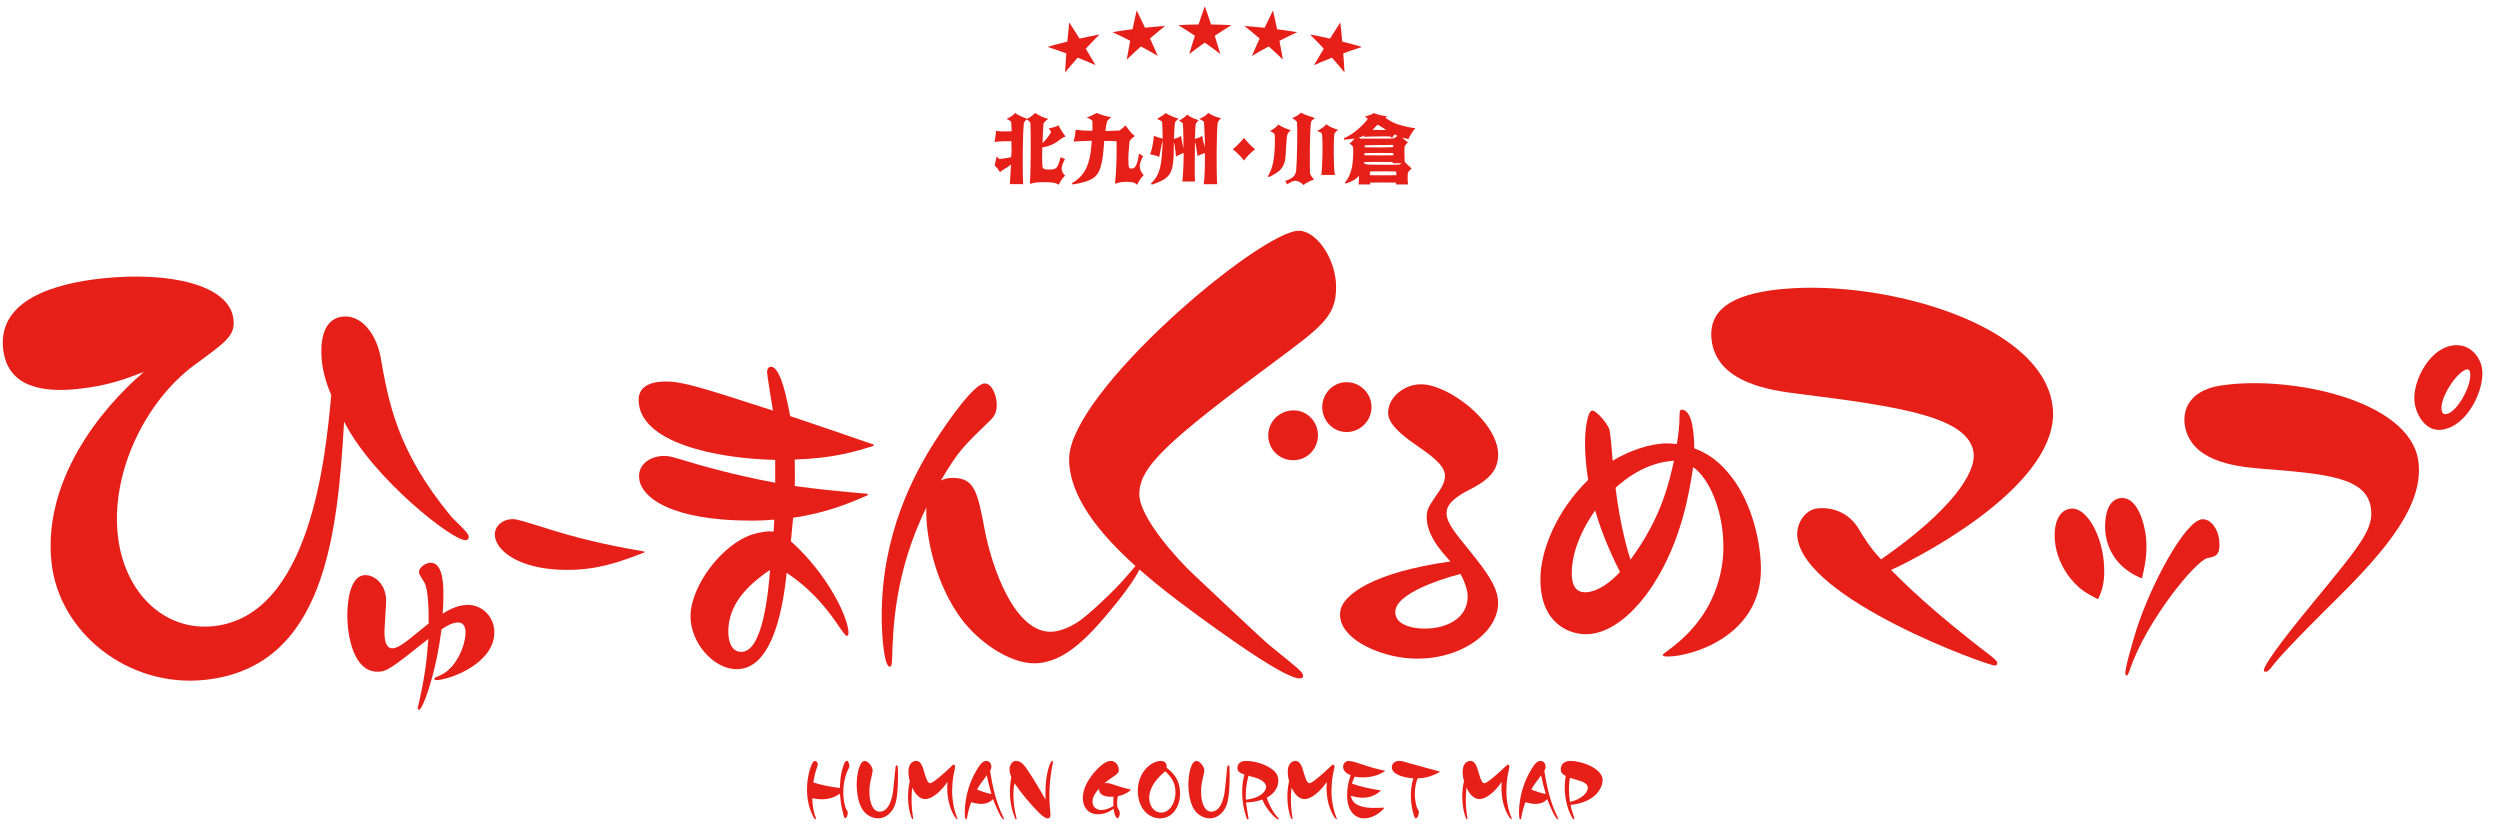 <svg width="123" height="41" viewBox="0 0 123 41" fill="none" xmlns="http://www.w3.org/2000/svg">
<g clip-path="url(#clip0_1503_3013)">
<path d="M41.66 37.435C41.594 37.435 41.538 37.553 41.516 37.616C41.338 38.083 41.328 38.586 41.325 38.767C40.879 38.721 40.443 38.632 40.016 38.497C40.056 38.221 40.131 37.938 40.2 37.737C40.226 37.659 40.236 37.636 40.236 37.609C40.236 37.498 40.144 37.435 40.095 37.435C39.934 37.435 39.705 38.139 39.705 38.842C39.705 39.329 39.806 39.815 40.042 40.233C40.079 40.295 40.085 40.309 40.121 40.309C40.131 40.309 40.144 40.299 40.144 40.276C40.144 40.253 40.138 40.233 40.118 40.18C40.039 39.97 39.974 39.671 39.964 39.273C40.121 39.306 40.272 39.325 40.433 39.325C40.653 39.325 40.974 39.293 41.328 39.046C41.342 39.266 41.371 39.638 41.502 40.111C41.529 40.213 41.542 40.253 41.588 40.253C41.643 40.253 41.709 40.124 41.709 39.996C41.709 39.931 41.699 39.911 41.647 39.832C41.548 39.687 41.489 39.279 41.489 38.967C41.489 38.599 41.571 38.155 41.742 37.833C41.791 37.734 41.794 37.728 41.794 37.688C41.794 37.639 41.748 37.425 41.66 37.425V37.435Z" fill="#E71F19"/>
<path d="M44.12 37.652C44.101 37.652 44.071 37.672 44.061 37.737C44.038 37.912 43.959 38.836 43.923 39.039C43.861 39.368 43.71 39.934 43.277 39.934C42.959 39.934 42.775 39.516 42.775 38.947C42.775 38.757 42.795 38.55 42.867 38.257C42.883 38.191 42.936 37.961 42.936 37.922C42.936 37.701 42.7 37.438 42.549 37.438C42.277 37.438 42.149 38.122 42.149 38.589C42.149 38.658 42.149 39.171 42.316 39.595C42.562 40.223 43.077 40.263 43.205 40.263C43.572 40.263 43.819 40 43.933 39.809C44.019 39.667 44.183 39.395 44.183 38.181C44.183 37.958 44.173 37.774 44.169 37.721C44.163 37.669 44.137 37.655 44.124 37.655L44.12 37.652Z" fill="#E71F19"/>
<path d="M46.85 38.869C46.85 38.622 46.87 38.379 46.915 38.126C46.925 38.066 46.994 37.751 46.994 37.731C46.994 37.688 46.965 37.619 46.932 37.619C46.889 37.619 46.866 37.645 46.633 37.866C46.535 37.961 45.908 38.533 45.77 38.533C45.675 38.533 45.597 38.441 45.465 37.964C45.419 37.79 45.321 37.435 45.078 37.435C44.999 37.435 44.694 37.471 44.694 37.984C44.694 38.139 44.717 38.28 44.76 38.425C44.688 38.754 44.675 39.049 44.675 39.197C44.675 39.812 44.849 40.312 44.908 40.312C44.921 40.312 44.931 40.299 44.931 40.276C44.931 40.269 44.911 40.144 44.901 40.078C44.881 39.94 44.849 39.681 44.849 39.332C44.849 39.168 44.858 38.915 44.881 38.744C45.003 39.033 45.236 39.316 45.515 39.316C45.862 39.316 46.305 38.931 46.617 38.467C46.61 38.536 46.604 38.629 46.604 38.763C46.604 39.756 47.033 40.312 47.096 40.312C47.106 40.312 47.112 40.305 47.112 40.295C47.112 40.286 47.109 40.279 47.086 40.22C46.988 39.98 46.843 39.5 46.843 38.869H46.85Z" fill="#E71F19"/>
<path d="M48.716 37.915C48.739 37.879 48.776 37.823 48.776 37.724C48.776 37.613 48.713 37.438 48.529 37.438C48.369 37.438 48.254 37.547 48.047 37.895C47.509 38.8 47.467 39.664 47.467 39.977C47.467 40.039 47.467 40.315 47.529 40.315C47.562 40.315 47.572 40.259 47.578 40.227C47.64 39.901 47.673 39.773 47.782 39.47C48.083 39.552 48.224 39.552 48.277 39.552C48.598 39.552 48.795 39.404 48.851 39.306C48.94 39.533 49.245 40.315 49.389 40.315C49.402 40.315 49.402 40.305 49.402 40.299C49.402 40.282 49.395 40.266 49.389 40.256C48.953 39.401 48.798 38.464 48.71 37.915H48.716ZM48.07 38.846C48.198 38.622 48.231 38.573 48.549 38.148C48.638 38.55 48.674 38.704 48.779 39.066C48.625 39.043 48.211 38.918 48.07 38.842V38.846Z" fill="#E71F19"/>
<path d="M51.777 37.435C51.672 37.435 51.436 38.053 51.436 38.98C51.436 39.118 51.436 39.257 51.439 39.339C51.144 38.809 50.681 38.05 50.491 37.79C50.36 37.613 50.212 37.435 49.986 37.435C49.776 37.435 49.668 37.678 49.668 37.846C49.668 38.014 49.727 38.162 49.756 38.231C49.73 38.369 49.688 38.632 49.688 38.954C49.688 39.526 49.819 39.954 49.927 40.223C49.953 40.289 49.963 40.319 49.989 40.319C50.009 40.319 50.016 40.299 50.016 40.279C50.016 40.266 50.012 40.253 50.002 40.21C49.924 39.875 49.858 39.513 49.858 39.092C49.858 38.993 49.861 38.767 49.917 38.533C50.18 38.941 50.705 39.589 51.151 40.016C51.364 40.223 51.479 40.266 51.554 40.266C51.63 40.266 51.685 40.207 51.685 40.088C51.685 40.039 51.659 39.796 51.656 39.74C51.643 39.599 51.63 39.404 51.63 39.142C51.63 38.655 51.682 38.139 51.761 37.734C51.767 37.695 51.807 37.52 51.807 37.481C51.807 37.471 51.807 37.445 51.784 37.445L51.777 37.435Z" fill="#E71F19"/>
<path d="M54.441 38.527C54.395 38.527 54.352 38.54 54.333 38.543C54.53 38.372 54.556 38.356 54.868 38.148C55.041 38.03 55.045 37.945 55.045 37.876C55.045 37.616 54.845 37.435 54.654 37.435C54.451 37.435 54.244 37.599 54.106 37.724C53.975 37.843 53.273 38.5 53.273 39.279C53.273 39.579 53.441 40.062 54.015 40.062C54.402 40.062 54.651 39.888 54.786 39.789C54.809 39.98 54.884 40.256 54.982 40.256C55.045 40.256 55.094 40.111 55.094 40.016C55.094 39.957 55.078 39.911 55.058 39.871C54.976 39.714 54.959 39.681 54.959 39.523C54.959 39.49 54.959 39.355 55.005 39.168C55.123 39.145 55.416 39.082 55.639 38.855V38.842C55.402 38.803 55.173 38.73 54.943 38.655C54.651 38.553 54.562 38.523 54.435 38.523L54.441 38.527ZM54.779 39.658C54.631 39.746 54.405 39.852 54.175 39.852C54.028 39.852 53.752 39.766 53.752 39.447C53.752 39.207 53.874 39.023 54.08 38.79C54.077 38.806 54.074 38.822 54.074 38.849C54.074 39.017 54.221 39.233 54.786 39.197C54.776 39.286 54.773 39.408 54.773 39.496C54.773 39.585 54.776 39.628 54.779 39.654V39.658Z" fill="#E71F19"/>
<path d="M57.4 37.774C57.423 37.501 57.256 37.438 57.108 37.438C56.672 37.438 55.98 37.958 55.98 38.911C55.98 39.73 56.472 40.263 57.079 40.263C57.715 40.263 58.06 39.651 58.06 39.046C58.06 38.277 57.617 37.945 57.4 37.777V37.774ZM57.141 39.98C56.803 39.98 56.541 39.684 56.541 39.253C56.541 38.905 56.724 38.438 57.335 37.945C57.587 38.204 57.833 38.458 57.833 38.997C57.833 39.483 57.551 39.98 57.138 39.98H57.141Z" fill="#E71F19"/>
<path d="M60.438 37.652C60.418 37.652 60.389 37.672 60.379 37.737C60.356 37.912 60.277 38.836 60.241 39.039C60.179 39.368 60.028 39.934 59.595 39.934C59.277 39.934 59.093 39.516 59.093 38.947C59.093 38.757 59.113 38.55 59.185 38.257C59.201 38.191 59.254 37.961 59.254 37.922C59.254 37.701 59.018 37.438 58.867 37.438C58.594 37.438 58.467 38.122 58.467 38.589C58.467 38.658 58.467 39.171 58.634 39.595C58.88 40.223 59.395 40.263 59.523 40.263C59.89 40.263 60.136 40 60.251 39.809C60.336 39.667 60.5 39.395 60.5 38.181C60.5 37.958 60.491 37.774 60.487 37.721C60.481 37.669 60.455 37.655 60.441 37.655L60.438 37.652Z" fill="#E71F19"/>
<path d="M62.334 39.24C62.84 38.967 62.892 38.583 62.892 38.408C62.892 38.126 62.764 37.945 62.446 37.754C62.164 37.586 61.737 37.438 61.304 37.438C60.871 37.438 60.881 37.761 60.881 37.784C60.881 37.981 61.045 38.047 61.225 38.106C61.176 38.3 61.114 38.563 61.114 38.971C61.114 39.404 61.186 39.825 61.321 40.213C61.347 40.292 61.357 40.315 61.393 40.315C61.419 40.315 61.426 40.286 61.426 40.266C61.426 40.236 61.314 39.602 61.301 39.477C61.727 39.477 62.023 39.368 62.108 39.339C62.301 39.848 62.803 40.319 62.886 40.319C62.892 40.319 62.908 40.315 62.908 40.295C62.908 40.269 62.892 40.249 62.853 40.203C62.574 39.904 62.364 39.408 62.325 39.243L62.334 39.24ZM61.298 39.345C61.294 39.306 61.291 39.247 61.291 39.148C61.291 38.701 61.373 38.375 61.426 38.168C61.839 38.28 61.954 38.31 62.105 38.421C62.177 38.474 62.295 38.579 62.295 38.714C62.295 38.938 61.993 39.276 61.298 39.345Z" fill="#E71F19"/>
<path d="M65.513 38.869C65.513 38.622 65.533 38.379 65.579 38.126C65.589 38.066 65.658 37.751 65.658 37.731C65.658 37.688 65.628 37.619 65.595 37.619C65.553 37.619 65.53 37.645 65.297 37.866C65.198 37.961 64.572 38.533 64.434 38.533C64.339 38.533 64.26 38.441 64.129 37.964C64.083 37.79 63.984 37.435 63.742 37.435C63.663 37.435 63.358 37.471 63.358 37.984C63.358 38.139 63.381 38.28 63.423 38.425C63.351 38.754 63.338 39.049 63.338 39.197C63.338 39.812 63.512 40.312 63.571 40.312C63.584 40.312 63.594 40.299 63.594 40.276C63.594 40.269 63.574 40.144 63.565 40.078C63.545 39.94 63.512 39.681 63.512 39.332C63.512 39.168 63.522 38.915 63.545 38.744C63.666 39.033 63.899 39.316 64.178 39.316C64.526 39.316 64.969 38.931 65.28 38.467C65.274 38.536 65.267 38.629 65.267 38.763C65.267 39.756 65.697 40.312 65.759 40.312C65.769 40.312 65.776 40.305 65.776 40.295C65.776 40.286 65.772 40.279 65.749 40.22C65.651 39.98 65.507 39.5 65.507 38.869H65.513Z" fill="#E71F19"/>
<path d="M66.376 37.435C66.225 37.435 66.081 37.547 66.081 37.724C66.081 37.938 66.271 38.073 66.455 38.145C66.327 38.484 66.278 38.829 66.278 39.125C66.278 39.924 66.688 40.263 67.104 40.263C67.698 40.263 68.105 39.766 68.105 39.75C68.105 39.743 68.102 39.737 68.089 39.737C68.02 39.737 67.678 39.75 67.603 39.75C66.602 39.75 66.501 39.345 66.461 39.151C66.77 39.247 66.99 39.247 67.052 39.247C67.485 39.247 67.737 39.069 67.938 38.901V38.888C67.354 38.806 66.921 38.691 66.517 38.556C66.543 38.461 66.576 38.356 66.648 38.211C66.786 38.237 66.924 38.247 67.049 38.247C67.659 38.247 67.984 38.037 68.148 37.931V37.918C67.757 37.849 67.38 37.734 67.006 37.606C66.678 37.494 66.524 37.445 66.379 37.445L66.376 37.435Z" fill="#E71F19"/>
<path d="M68.853 37.435C68.577 37.435 68.476 37.616 68.476 37.747C68.476 38.132 69.151 38.27 69.535 38.293C69.434 38.612 69.414 38.934 69.414 39.135C69.414 39.681 69.561 40.118 69.568 40.134C69.581 40.171 69.611 40.263 69.663 40.263C69.732 40.263 69.808 40.095 69.808 39.94C69.808 39.914 69.804 39.898 69.794 39.881C69.788 39.868 69.745 39.812 69.739 39.796C69.657 39.625 69.608 39.276 69.608 39.062C69.608 38.747 69.673 38.49 69.745 38.297C70.257 38.277 70.549 38.132 70.844 37.978V37.964C70.628 37.902 69.548 37.613 69.306 37.54C68.997 37.448 68.965 37.438 68.853 37.438V37.435Z" fill="#E71F19"/>
<path d="M74.118 38.869C74.118 38.622 74.138 38.379 74.184 38.126C74.194 38.066 74.263 37.751 74.263 37.731C74.263 37.688 74.233 37.619 74.2 37.619C74.158 37.619 74.135 37.645 73.902 37.866C73.803 37.961 73.177 38.533 73.039 38.533C72.944 38.533 72.865 38.441 72.734 37.964C72.688 37.79 72.59 37.435 72.347 37.435C72.268 37.435 71.963 37.471 71.963 37.984C71.963 38.139 71.986 38.28 72.029 38.425C71.956 38.754 71.943 39.049 71.943 39.197C71.943 39.812 72.117 40.312 72.176 40.312C72.189 40.312 72.199 40.299 72.199 40.276C72.199 40.269 72.18 40.144 72.17 40.078C72.15 39.94 72.117 39.681 72.117 39.332C72.117 39.168 72.127 38.915 72.15 38.744C72.271 39.033 72.504 39.316 72.783 39.316C73.131 39.316 73.574 38.931 73.885 38.467C73.879 38.536 73.872 38.629 73.872 38.763C73.872 39.756 74.302 40.312 74.364 40.312C74.374 40.312 74.381 40.305 74.381 40.295C74.381 40.286 74.377 40.279 74.355 40.22C74.256 39.98 74.112 39.5 74.112 38.869H74.118Z" fill="#E71F19"/>
<path d="M75.985 37.915C76.008 37.879 76.044 37.823 76.044 37.724C76.044 37.613 75.982 37.438 75.798 37.438C75.637 37.438 75.522 37.547 75.316 37.895C74.778 38.8 74.735 39.664 74.735 39.977C74.735 40.039 74.735 40.315 74.797 40.315C74.83 40.315 74.84 40.259 74.847 40.227C74.909 39.901 74.942 39.773 75.05 39.47C75.352 39.552 75.493 39.552 75.545 39.552C75.867 39.552 76.067 39.404 76.12 39.306C76.208 39.533 76.513 40.315 76.658 40.315C76.671 40.315 76.671 40.305 76.671 40.299C76.671 40.282 76.664 40.266 76.658 40.256C76.221 39.401 76.067 38.464 75.978 37.915H75.985ZM75.342 38.846C75.47 38.622 75.503 38.573 75.821 38.148C75.91 38.55 75.946 38.704 76.051 39.066C75.896 39.043 75.483 38.918 75.342 38.842V38.846Z" fill="#E71F19"/>
<path d="M77.278 37.435C76.9 37.435 76.789 37.675 76.789 37.843C76.789 37.987 76.835 38.073 77.035 38.178C76.986 38.467 76.986 38.684 76.986 38.757C76.986 39.342 77.143 39.885 77.366 40.256C77.396 40.302 77.409 40.312 77.425 40.312C77.455 40.312 77.455 40.282 77.455 40.273C77.455 40.249 77.448 40.226 77.442 40.21C77.373 39.99 77.307 39.806 77.271 39.602C78.501 39.474 78.849 38.757 78.849 38.382C78.849 37.8 77.806 37.438 77.281 37.438L77.278 37.435ZM77.242 39.454C77.209 39.253 77.192 39.033 77.192 38.836C77.192 38.648 77.205 38.435 77.242 38.27C77.347 38.303 77.806 38.435 77.891 38.477C78.032 38.55 78.121 38.635 78.121 38.763C78.121 38.984 77.835 39.319 77.242 39.454Z" fill="#E71F19"/>
<path d="M22.977 29.764C22.481 29.764 22.022 30.041 21.779 30.192C21.792 30.008 21.815 29.663 21.815 29.199C21.815 28.864 21.815 27.686 21.195 27.686C20.943 27.686 20.608 27.917 20.608 28.16C20.608 28.252 20.851 28.597 20.884 28.666C21.09 29.048 21.09 30.179 21.09 30.675C20.916 30.813 20.159 31.438 19.998 31.553C19.791 31.704 19.516 31.898 19.306 31.898C18.948 31.898 18.915 31.379 18.915 31.113C18.915 30.869 18.997 29.774 18.997 29.554C18.997 28.768 18.456 28.295 17.974 28.295C17.249 28.295 17.088 29.518 17.088 30.244C17.088 31.375 17.422 33.049 18.574 33.049C19.033 33.049 19.243 32.888 21.074 31.435C20.992 32.635 20.877 33.374 20.615 34.575C20.601 34.63 20.555 34.782 20.555 34.828C20.555 34.864 20.569 34.92 20.615 34.92C20.798 34.92 21.454 33.144 21.72 30.961C21.963 30.81 22.248 30.626 22.537 30.626C22.881 30.626 22.904 30.984 22.904 31.109C22.904 31.767 22.445 32.875 21.671 33.22C21.405 33.335 21.372 33.348 21.372 33.404C21.372 33.45 21.418 33.463 21.454 33.463C22.078 33.463 24.322 32.668 24.322 31.109C24.322 30.392 23.78 29.758 22.986 29.758L22.977 29.764Z" fill="#E71F19"/>
<path d="M22.898 26.582C23 26.572 23.072 26.509 23.059 26.381C23.036 26.174 22.294 25.549 22.173 25.382C19.522 22.173 19.109 19.74 18.725 17.567C18.538 16.544 17.855 15.472 16.852 15.577C16.002 15.666 15.71 16.584 15.838 17.793C15.897 18.359 16.091 18.964 16.297 19.437C16.018 22.462 15.284 30.3 10.504 30.807C8.086 31.063 6.094 29.163 5.793 26.302C5.471 23.264 7.108 19.783 9.565 17.958C11.16 16.8 11.57 16.495 11.488 15.722C11.307 13.996 8.302 13.351 5.038 13.697C2.725 13.94 -0.103 14.736 0.153 17.156C0.357 19.089 2.174 19.312 3.818 19.138C5.307 18.98 6.134 18.658 7.082 18.297C4.91 20.141 2.112 23.666 2.532 27.66C2.899 31.139 6.327 33.848 10.081 33.45C15.992 32.825 16.606 26.299 16.93 20.743C18.341 23.537 22.307 26.634 22.898 26.572V26.582Z" fill="#E71F19"/>
<path d="M25.224 25.54C24.755 25.54 24.345 25.858 24.345 26.302C24.345 27.016 25.434 28.038 27.901 28.038C29.416 28.038 30.453 27.66 31.713 27.177V27.137C30.515 26.93 28.974 26.641 27.271 26.115C25.772 25.648 25.444 25.54 25.224 25.54Z" fill="#E71F19"/>
<path d="M41.22 30.741C41.286 30.836 41.588 31.287 41.653 31.287C41.732 31.287 41.748 31.208 41.748 31.142C41.748 30.419 40.754 28.282 38.911 26.628C38.989 25.921 38.989 25.76 39.022 25.471C40.656 25.247 41.893 24.714 42.693 24.363V24.297C40.561 24.103 40.338 24.073 39.101 23.912C39.117 23.205 39.101 22.916 39.101 22.61C41.023 22.544 42.05 22.225 42.982 21.936V21.87C42.326 21.647 41.65 21.42 41.01 21.196C40.672 21.084 39.183 20.568 38.878 20.473C38.733 19.75 38.428 18.047 37.933 18.047C37.805 18.047 37.739 18.158 37.739 18.319C37.739 18.431 37.979 19.894 38.028 20.2C34.597 19.092 33.603 18.77 32.769 18.77C32.208 18.77 31.421 18.898 31.421 19.671C31.421 21.775 35.236 22.564 38.14 22.627V23.751C36.086 23.366 34.564 22.916 34.324 22.85C32.979 22.449 32.947 22.433 32.658 22.433C32.08 22.433 31.441 22.771 31.441 23.429C31.441 24.474 33.045 25.615 36.955 25.615C37.549 25.615 37.838 25.582 38.094 25.566C38.077 25.921 38.077 25.983 38.061 26.161C37.789 26.095 37.306 26.21 37.034 26.289C35.545 26.756 33.973 28.811 33.973 30.337C33.973 31.589 35.079 32.924 36.25 32.924C38.159 32.924 38.576 29.373 38.704 28.183C39.199 28.522 40.164 29.179 41.22 30.738V30.741ZM36.473 32.072C35.896 32.072 35.833 31.366 35.833 31.076C35.833 29.807 36.667 28.86 37.887 28.038C37.808 29.035 37.549 32.072 36.476 32.072H36.473Z" fill="#E71F19"/>
<path d="M43.769 32.803C43.877 32.803 43.877 32.648 43.891 32.418C43.937 30.863 44.028 28.127 45.58 24.958C45.518 25.974 45.843 28.295 47.115 30.189C47.991 31.51 49.632 32.635 50.875 32.635C52.394 32.635 53.637 31.28 55.005 29.574C55.524 28.923 55.894 28.364 56.065 28.022C57.298 29.107 58.676 30.106 59.867 30.958C60.756 31.596 63.273 33.378 63.932 33.378C64.034 33.378 64.109 33.352 64.109 33.276C64.109 33.072 64.06 33.046 62.433 31.724C62.177 31.52 59.231 28.745 58.696 28.236C58.01 27.598 56.055 25.487 56.055 24.313C56.055 22.988 57.377 21.742 62.712 17.793C65.074 16.038 65.736 15.551 65.736 14.127C65.736 12.704 64.746 11.352 63.906 11.352C62.026 11.352 52.601 19.273 52.601 22.584C52.601 24.402 54.054 26.217 55.865 27.848C55.757 27.969 55.593 28.163 55.33 28.469C54.884 28.992 53.536 30.284 53.027 30.606C52.568 30.899 52.076 31.083 51.692 31.083C49.898 31.083 48.805 27.913 48.454 26.099C48.1 24.208 47.949 23.514 46.889 23.514C46.551 23.514 46.43 23.577 46.292 23.636C47.168 22.176 47.335 22.022 48.779 20.621C48.854 20.529 49.041 20.358 49.041 19.927C49.041 19.467 48.812 18.865 48.444 18.865C47.922 18.865 46.604 20.772 46.02 21.68C45.006 23.264 43.379 26.217 43.379 30.31C43.379 31.293 43.5 32.803 43.779 32.803H43.769Z" fill="#E71F19"/>
<path d="M62.397 21.417C62.397 22.1 62.938 22.643 63.62 22.643C64.349 22.643 64.844 22.054 64.844 21.417C64.844 20.779 64.349 20.19 63.643 20.19C62.938 20.19 62.397 20.756 62.397 21.417Z" fill="#E71F19"/>
<path d="M66.255 18.803C65.572 18.803 65.054 19.368 65.054 20.029C65.054 20.69 65.572 21.256 66.255 21.256C66.937 21.256 67.478 20.69 67.478 20.029C67.478 19.368 66.937 18.803 66.255 18.803Z" fill="#E71F19"/>
<path d="M68.823 32.326C71.172 32.733 73.42 31.52 73.685 29.949C73.82 29.146 73.387 28.416 72.248 27.026C71.51 26.118 71.097 25.619 71.182 25.116C71.267 24.612 72.045 24.228 72.258 24.113C73.38 23.56 73.61 23.093 73.689 22.636C73.954 21.078 71.691 19.191 70.221 18.934C69.283 18.77 68.433 19.404 68.312 20.115C68.236 20.558 68.371 21.009 69.752 21.953C70.713 22.607 71.169 23.038 71.084 23.544C71.058 23.692 71.008 23.899 70.674 24.359C70.277 24.918 70.231 25.092 70.214 25.194C70.047 26.187 70.9 27.114 71.359 27.624C67.521 28.163 66.078 29.275 65.946 30.044C65.749 31.201 67.324 32.069 68.823 32.329V32.326ZM68.659 30.008C68.827 29.015 71.72 28.265 71.861 28.242C72.248 28.982 72.232 29.36 72.189 29.597C71.993 30.754 70.552 31.053 69.568 30.882C69.112 30.803 68.564 30.557 68.659 30.008Z" fill="#E71F19"/>
<path d="M83.36 22.051C83.347 21.489 83.304 20.157 82.733 20.157C82.651 20.157 82.635 20.269 82.635 20.397C82.635 20.904 82.579 21.436 82.497 21.844C82.372 21.831 82.162 21.814 82.025 21.814C81.204 21.814 80.165 22.166 79.344 22.669C79.302 22.137 79.233 21.265 79.177 21.111C79.052 20.789 78.537 20.2 78.344 20.2C78.108 20.2 77.983 21.111 77.983 21.785C77.983 22.403 78.039 23.005 78.137 23.61C76.621 25.083 75.788 27.035 75.788 28.509C75.788 30.669 77.192 31.204 78.026 31.204C79.275 31.204 80.483 30.08 81.319 28.791C82.737 26.615 83.111 24.231 83.304 22.982C84.082 23.527 84.79 25.102 84.79 26.897C84.79 27.387 84.79 29.972 82.205 31.895C82.067 32.007 81.802 32.191 81.802 32.217C81.802 32.26 81.9 32.303 82.025 32.303C83.261 32.303 86.637 31.277 86.637 28.009C86.637 26.605 86.165 24.737 85.22 23.504C84.666 22.774 84.137 22.354 83.36 22.058V22.051ZM77.996 29.14C77.455 29.14 77.33 28.689 77.33 28.199C77.33 27.47 77.593 26.375 78.482 25.112C78.829 26.361 79.453 27.654 79.705 28.143C78.885 29.015 78.275 29.14 77.996 29.14ZM80.22 27.539C80.109 27.2 79.705 25.868 79.485 24.001C80.637 22.949 81.693 22.709 82.359 22.666C82.136 23.675 81.749 25.474 80.22 27.535V27.539Z" fill="#E71F19"/>
<path d="M87.753 14.213C85.768 14.394 84.052 14.953 84.203 16.652C84.4 18.842 87.129 19.204 88.422 19.368C93.504 20.006 96.942 20.516 97.106 22.334C97.188 23.241 96.095 25.06 92.549 27.522C92.063 27.026 91.63 26.339 91.437 26.003C91.027 25.313 90.272 24.935 89.442 25.01C88.796 25.069 88.369 25.767 88.428 26.395C88.707 29.495 97.86 32.766 98.136 32.743C98.251 32.733 98.27 32.684 98.264 32.615C98.254 32.523 98.103 32.395 98.028 32.332C95.059 30.067 93.704 28.709 93.038 28.042C94.983 27.157 101.321 23.689 101 20.098C100.629 15.949 92.733 13.759 87.753 14.216V14.213Z" fill="#E71F19"/>
<path d="M101.886 25.027C101.308 25.079 101.023 25.737 101.102 26.608C101.184 27.526 101.672 28.361 102.305 28.916C102.561 29.13 102.794 29.262 103.185 29.465L103.24 29.459C103.424 29.038 103.592 28.601 103.506 27.631C103.385 26.286 102.657 24.954 101.889 25.023L101.886 25.027Z" fill="#E71F19"/>
<path d="M105.389 28.439C105.498 27.953 105.662 27.308 105.589 26.49C105.53 25.822 105.183 24.428 104.346 24.504C103.549 24.576 103.546 25.78 103.582 26.154C103.601 26.391 103.726 27.765 105.337 28.443L105.393 28.436L105.389 28.439Z" fill="#E71F19"/>
<path d="M108.329 25.553C107.505 25.628 105.819 28.749 105.097 31.024C104.96 31.484 104.543 32.852 104.569 33.141C104.569 33.167 104.579 33.236 104.631 33.233C104.687 33.227 104.697 33.2 104.799 32.924C105.609 30.54 108.04 27.565 108.614 27.456C108.995 27.381 109.254 27.341 109.188 26.592C109.142 26.066 108.788 25.51 108.332 25.549L108.329 25.553Z" fill="#E71F19"/>
<path d="M109.313 18.957C107.43 19.24 107.43 20.48 107.489 20.891C107.748 22.663 109.88 22.945 111.189 23.054C114.411 23.311 116.425 23.462 116.648 24.987C116.799 26.02 116.192 26.75 113.643 29.843C113.066 30.55 111.337 32.668 111.383 32.996C111.383 33.013 111.393 33.062 111.491 33.049C111.606 33.033 111.701 32.901 111.911 32.635C112.485 31.912 114.69 29.738 114.949 29.482C117.442 27.013 119.289 24.793 118.978 22.663C118.538 19.661 112.639 18.464 109.313 18.961V18.957Z" fill="#E71F19"/>
<path d="M122.12 18.155C122.035 17.56 121.559 17.008 120.936 16.985C119.594 16.919 118.646 18.786 118.8 19.825C118.886 20.42 119.348 21.262 120.155 21.14C121.441 20.95 122.258 19.099 122.12 18.155ZM120.362 20.371C120.214 20.394 120.149 20.328 120.126 20.161C120.037 19.549 120.916 18.241 121.376 18.172C121.448 18.162 121.514 18.208 121.53 18.339C121.622 18.971 120.877 20.296 120.362 20.371Z" fill="#E71F19"/>
<path d="M52.404 3.564C52.643 3.271 52.768 3.126 53.021 2.837C53.378 2.978 53.552 3.051 53.9 3.205C53.713 2.88 53.618 2.719 53.421 2.396C53.683 2.114 53.818 1.972 54.097 1.696C53.703 1.772 53.506 1.811 53.116 1.9C52.916 1.581 52.814 1.42 52.607 1.104C52.565 1.482 52.548 1.67 52.512 2.045C52.122 2.143 51.928 2.196 51.541 2.308C51.915 2.429 52.099 2.492 52.463 2.627C52.433 3.001 52.424 3.189 52.401 3.564H52.404Z" fill="#E71F19"/>
<path d="M55.438 2.932C55.711 2.669 55.849 2.541 56.134 2.285C56.469 2.465 56.636 2.561 56.961 2.751C56.813 2.406 56.738 2.235 56.58 1.893C56.872 1.643 57.023 1.519 57.328 1.275C56.931 1.305 56.731 1.321 56.334 1.364C56.173 1.022 56.091 0.851 55.924 0.512C55.839 0.881 55.799 1.065 55.721 1.436C55.324 1.489 55.127 1.515 54.733 1.581C55.087 1.745 55.261 1.831 55.606 2.005C55.534 2.373 55.501 2.561 55.435 2.929L55.438 2.932Z" fill="#E71F19"/>
<path d="M58.512 2.659C58.811 2.429 58.965 2.317 59.277 2.097C59.589 2.317 59.743 2.429 60.041 2.659C59.936 2.301 59.88 2.12 59.766 1.762C60.087 1.548 60.248 1.443 60.583 1.236C60.185 1.216 59.985 1.213 59.585 1.206C59.467 0.848 59.405 0.67 59.277 0.312C59.149 0.667 59.087 0.848 58.968 1.206C58.572 1.209 58.371 1.216 57.971 1.236C58.302 1.44 58.467 1.545 58.788 1.759C58.673 2.117 58.617 2.298 58.512 2.656V2.659Z" fill="#E71F19"/>
<path d="M61.596 2.751C61.921 2.558 62.085 2.465 62.423 2.285C62.708 2.541 62.846 2.669 63.118 2.932C63.056 2.564 63.02 2.377 62.948 2.008C63.292 1.834 63.466 1.749 63.82 1.584C63.427 1.519 63.23 1.489 62.833 1.44C62.758 1.071 62.715 0.887 62.63 0.516C62.462 0.854 62.38 1.025 62.219 1.367C61.822 1.325 61.626 1.308 61.225 1.279C61.531 1.522 61.681 1.643 61.973 1.897C61.819 2.239 61.74 2.41 61.593 2.755L61.596 2.751Z" fill="#E71F19"/>
<path d="M64.654 3.205C64.998 3.054 65.175 2.978 65.533 2.837C65.785 3.123 65.91 3.271 66.15 3.564C66.13 3.189 66.117 3.001 66.087 2.627C66.451 2.492 66.635 2.429 67.009 2.308C66.622 2.196 66.429 2.143 66.038 2.045C66.005 1.67 65.986 1.479 65.943 1.104C65.736 1.42 65.635 1.581 65.434 1.9C65.044 1.811 64.847 1.768 64.454 1.696C64.729 1.972 64.867 2.114 65.129 2.396C64.936 2.719 64.837 2.88 64.65 3.205H64.654Z" fill="#E71F19"/>
<path d="M49.766 7.46C49.766 7.539 49.756 7.631 49.747 7.733C49.546 7.775 49.317 7.815 49.163 7.825C49.133 7.805 49.077 7.739 49.035 7.696C48.999 7.844 48.969 8.025 48.933 8.144C49.041 8.226 49.117 8.344 49.209 8.479C49.274 8.361 49.501 8.308 49.74 8.094C49.72 8.443 49.704 8.801 49.684 9.058H50.34C50.304 8.637 50.314 6.431 50.376 6.046C50.406 5.997 50.449 5.924 50.504 5.882C50.596 5.918 50.652 5.974 50.698 6.046C50.718 6.73 50.724 8.351 50.668 9.008L50.705 9.044C50.826 8.989 51.069 8.962 51.318 8.962C51.764 8.962 51.928 8.982 52.086 9.09C52.184 8.916 52.25 8.778 52.404 8.64C52.276 8.512 52.233 8.413 52.233 8.285C52.233 8.229 52.26 8.058 52.397 7.828L52.184 7.729C52.036 8.305 51.964 8.341 51.61 8.341C51.397 8.341 51.298 8.321 51.288 8.176C51.269 7.94 51.269 7.608 51.282 7.253C51.994 7.144 52.168 6.766 52.424 6.72C52.296 6.546 52.168 6.355 52.076 6.161C51.941 6.253 51.758 6.283 51.594 6.319C51.649 6.375 51.685 6.427 51.712 6.503C51.613 6.674 51.466 6.878 51.292 7.042C51.302 6.687 51.321 6.329 51.341 6.072C51.361 6.036 51.433 5.944 51.577 5.852C51.384 5.809 51.072 5.661 50.928 5.559C50.836 5.651 50.691 5.773 50.537 5.845C50.344 5.78 50.124 5.681 49.94 5.559C49.842 5.688 49.678 5.78 49.52 5.852C49.642 5.898 49.72 5.954 49.75 6C49.756 6.108 49.77 6.276 49.77 6.457C49.52 6.477 49.15 6.467 49.002 6.437C49.002 6.575 48.953 6.894 48.93 6.986C49.136 6.95 49.533 6.944 49.76 6.944C49.76 7.114 49.77 7.279 49.77 7.456L49.766 7.46Z" fill="#E71F19"/>
<path d="M54.664 5.763C54.438 5.737 54.146 5.635 53.952 5.556C53.805 5.648 53.66 5.711 53.46 5.793C53.588 5.819 53.716 5.891 53.746 5.957C53.752 6.049 53.752 6.233 53.746 6.434C53.424 6.434 53.126 6.414 52.922 6.385C52.912 6.523 52.876 6.825 52.814 6.963C53.096 6.944 53.404 6.934 53.716 6.927C53.696 7.147 53.68 7.348 53.66 7.496C53.552 8.255 53.276 8.712 52.739 9.012L52.775 9.077C53.762 8.913 54.054 8.729 54.208 7.989C54.274 7.667 54.3 7.292 54.33 6.934C54.549 6.934 54.749 6.934 54.933 6.944C54.953 7.476 54.923 8.443 54.861 9.008L54.881 9.038C55.015 8.992 55.137 8.946 55.435 8.946C55.763 8.946 55.829 8.989 55.947 9.094C56.003 8.946 56.131 8.752 56.269 8.617C56.095 8.423 56.075 8.275 56.075 8.147C56.075 8.091 56.121 7.9 56.239 7.683L56.039 7.555C55.957 8.104 55.868 8.295 55.665 8.295C55.557 8.295 55.537 8.269 55.527 8.124C55.491 7.604 55.537 7.502 55.573 6.953C55.593 6.911 55.691 6.789 55.835 6.69C55.665 6.582 55.501 6.342 55.379 6.168C55.307 6.24 55.209 6.332 55.087 6.417C54.904 6.437 54.648 6.437 54.385 6.444C54.405 6.273 54.428 6.108 54.467 5.967C54.533 5.895 54.569 5.849 54.667 5.766L54.664 5.763Z" fill="#E71F19"/>
<path d="M57.177 5.997C57.184 6.125 57.203 6.473 57.203 6.822C57.069 6.792 56.856 6.72 56.777 6.674C56.757 6.858 56.705 7.315 56.583 7.588C56.692 7.608 56.941 7.67 57.033 7.723C57.059 7.631 57.141 7.131 57.203 6.911C57.203 7.065 57.197 7.21 57.184 7.331C57.141 8.035 57.102 8.591 56.629 9.025L56.665 9.087C57.561 8.788 57.705 8.555 57.745 7.608C57.745 7.414 57.751 7.193 57.751 6.993C57.824 7.223 57.837 7.542 57.859 7.706C57.945 7.644 58.115 7.571 58.237 7.522V7.558C58.237 7.999 58.201 8.729 58.171 8.933H58.791C58.772 8.568 58.785 7.67 58.791 6.983C58.863 7.203 58.893 7.516 58.919 7.687C59.005 7.624 59.169 7.568 59.283 7.532C59.283 7.979 59.283 8.699 59.221 9.061H59.887C59.844 8.64 59.844 6.398 59.916 6.013C59.943 5.957 60.008 5.865 60.081 5.819C59.861 5.763 59.631 5.691 59.447 5.556C59.339 5.691 59.191 5.763 59.001 5.855C59.129 5.901 59.208 5.957 59.237 6.003C59.244 6.177 59.28 6.736 59.28 7.249C59.224 7.059 59.162 6.822 59.152 6.68C59.07 6.746 58.926 6.802 58.788 6.828C58.798 6.463 58.818 6.187 58.824 6.108C58.854 6.053 58.916 5.951 58.981 5.914C58.788 5.852 58.578 5.78 58.404 5.638C58.296 5.776 58.178 5.839 58.001 5.941C58.122 5.983 58.175 6.049 58.201 6.089C58.211 6.26 58.23 6.802 58.23 7.305C58.184 7.105 58.122 6.828 58.109 6.684C58.027 6.75 57.889 6.805 57.755 6.832C57.774 6.457 57.791 6.135 57.81 6.036C57.83 5.97 57.928 5.878 57.994 5.842C57.794 5.78 57.545 5.694 57.354 5.566C57.233 5.674 57.069 5.76 56.925 5.852C57.046 5.895 57.144 5.951 57.174 6L57.177 5.997Z" fill="#E71F19"/>
<path d="M61.203 7.9C61.311 7.726 61.616 7.43 61.76 7.341C61.639 7.279 61.33 6.95 61.203 6.786C61.12 6.894 60.799 7.249 60.648 7.341C60.783 7.433 61.094 7.736 61.203 7.9Z" fill="#E71F19"/>
<path d="M65.841 6.388C65.641 6.325 65.421 6.253 65.251 6.112C65.149 6.25 64.965 6.362 64.801 6.44C64.929 6.487 65.015 6.533 65.038 6.579C65.093 6.891 65.067 8.167 65.011 8.607H65.677C65.605 8.196 65.605 6.914 65.651 6.579C65.677 6.523 65.769 6.431 65.841 6.385V6.388Z" fill="#E71F19"/>
<path d="M62.37 8.676L62.436 8.712C62.968 8.446 63.24 8.255 63.26 7.542C63.279 7.193 63.296 6.766 63.342 6.602C63.371 6.536 63.45 6.444 63.515 6.408C63.315 6.345 63.066 6.26 62.902 6.125C62.774 6.279 62.62 6.362 62.482 6.454C62.603 6.49 62.682 6.562 62.712 6.602C62.731 6.809 62.731 7.105 62.702 7.506C62.666 8.038 62.538 8.43 62.374 8.676H62.37Z" fill="#E71F19"/>
<path d="M63.814 6.013C63.843 6.477 63.814 7.973 63.771 8.4C63.735 8.647 63.607 8.775 63.23 8.903L63.332 9.067C63.558 8.913 63.66 8.896 63.752 8.896C63.814 8.896 63.988 8.952 64.135 9.104C64.27 8.985 64.463 8.903 64.654 8.827C64.555 8.729 64.49 8.643 64.454 8.528C64.434 8.124 64.434 6.532 64.503 5.993C64.546 5.908 64.621 5.872 64.693 5.809C64.447 5.717 64.162 5.645 64.011 5.543C63.883 5.671 63.755 5.727 63.571 5.819C63.679 5.855 63.761 5.941 63.817 6.013H63.814Z" fill="#E71F19"/>
<path d="M66.114 6.802L66.133 6.874C66.327 6.855 66.491 6.838 66.645 6.819C66.573 6.901 66.475 7.009 66.389 7.065C66.461 7.095 66.527 7.167 66.573 7.223C66.583 7.424 66.583 7.644 66.566 7.808C66.547 8.347 66.366 8.775 66.163 8.989L66.206 9.031C66.498 8.939 66.717 8.824 66.865 8.647C66.865 8.775 66.865 8.913 66.839 9.077H67.413C67.413 9.048 67.406 9.012 67.406 8.985C67.734 8.975 68.328 8.975 68.692 8.985C68.692 9.012 68.686 9.048 68.686 9.077H69.276C69.25 8.939 69.25 8.627 69.27 8.492C69.289 8.456 69.368 8.354 69.453 8.292C69.352 8.206 69.217 8.071 69.112 7.963C69.106 7.752 69.086 7.387 69.106 7.203C69.161 7.131 69.204 7.055 69.27 7.003C69.168 6.937 69.07 6.845 68.984 6.766C69.086 6.792 69.184 6.822 69.296 6.838C69.352 6.717 69.525 6.398 69.644 6.309C69.296 6.273 68.997 6.187 68.741 6.108C68.505 6.023 68.322 5.914 68.157 5.786C68.194 5.76 68.23 5.743 68.256 5.73C68.072 5.694 67.81 5.658 67.597 5.566C67.478 5.638 67.334 5.688 67.15 5.74C67.206 5.766 67.232 5.796 67.298 5.849C67.114 6.112 66.593 6.618 66.117 6.802H66.114ZM67.393 8.62C67.393 8.548 67.403 8.482 67.403 8.436C67.587 8.426 68.499 8.426 68.689 8.436C68.699 8.492 68.699 8.555 68.699 8.62C68.322 8.627 67.721 8.627 67.39 8.62H67.393ZM68.846 8.098C68.725 8.117 67.347 8.107 67.239 8.091C67.219 8.081 67.167 8.055 67.111 8.035C67.111 8.015 67.118 7.999 67.118 7.973C67.501 7.963 68.187 7.963 68.525 7.973C68.525 7.992 68.518 8.009 68.518 8.029H68.965C68.922 8.055 68.873 8.081 68.846 8.098ZM68.554 7.532V7.641C68.226 7.647 67.521 7.647 67.131 7.641V7.532C67.541 7.522 68.233 7.522 68.554 7.532ZM67.137 7.249C67.147 7.213 67.147 7.177 67.147 7.151C67.61 7.131 68.463 7.131 68.541 7.131C68.541 7.157 68.551 7.193 68.551 7.239C68.223 7.259 67.554 7.259 67.134 7.246L67.137 7.249ZM68.489 6.782C68.518 6.736 68.561 6.674 68.61 6.608C68.653 6.638 68.709 6.657 68.758 6.681C68.702 6.73 68.63 6.773 68.584 6.809C68.413 6.828 67.262 6.819 66.93 6.819C66.901 6.799 66.875 6.782 66.845 6.773C66.947 6.746 67.045 6.71 67.137 6.664C67.131 6.694 67.118 6.72 67.111 6.736C67.295 6.71 68.125 6.71 68.354 6.71C68.397 6.73 68.446 6.736 68.489 6.782ZM67.721 6.187C67.731 6.168 67.757 6.151 67.777 6.131C67.898 6.197 68.043 6.296 68.207 6.398C67.993 6.398 67.737 6.388 67.531 6.388C67.593 6.325 67.649 6.26 67.721 6.187Z" fill="#E71F19"/>
</g>
<defs>
<clipPath id="clip0_1503_3013">
<rect width="122" height="40" fill="white" transform="translate(0.137 0.315)"/>
</clipPath>
</defs>
</svg>
